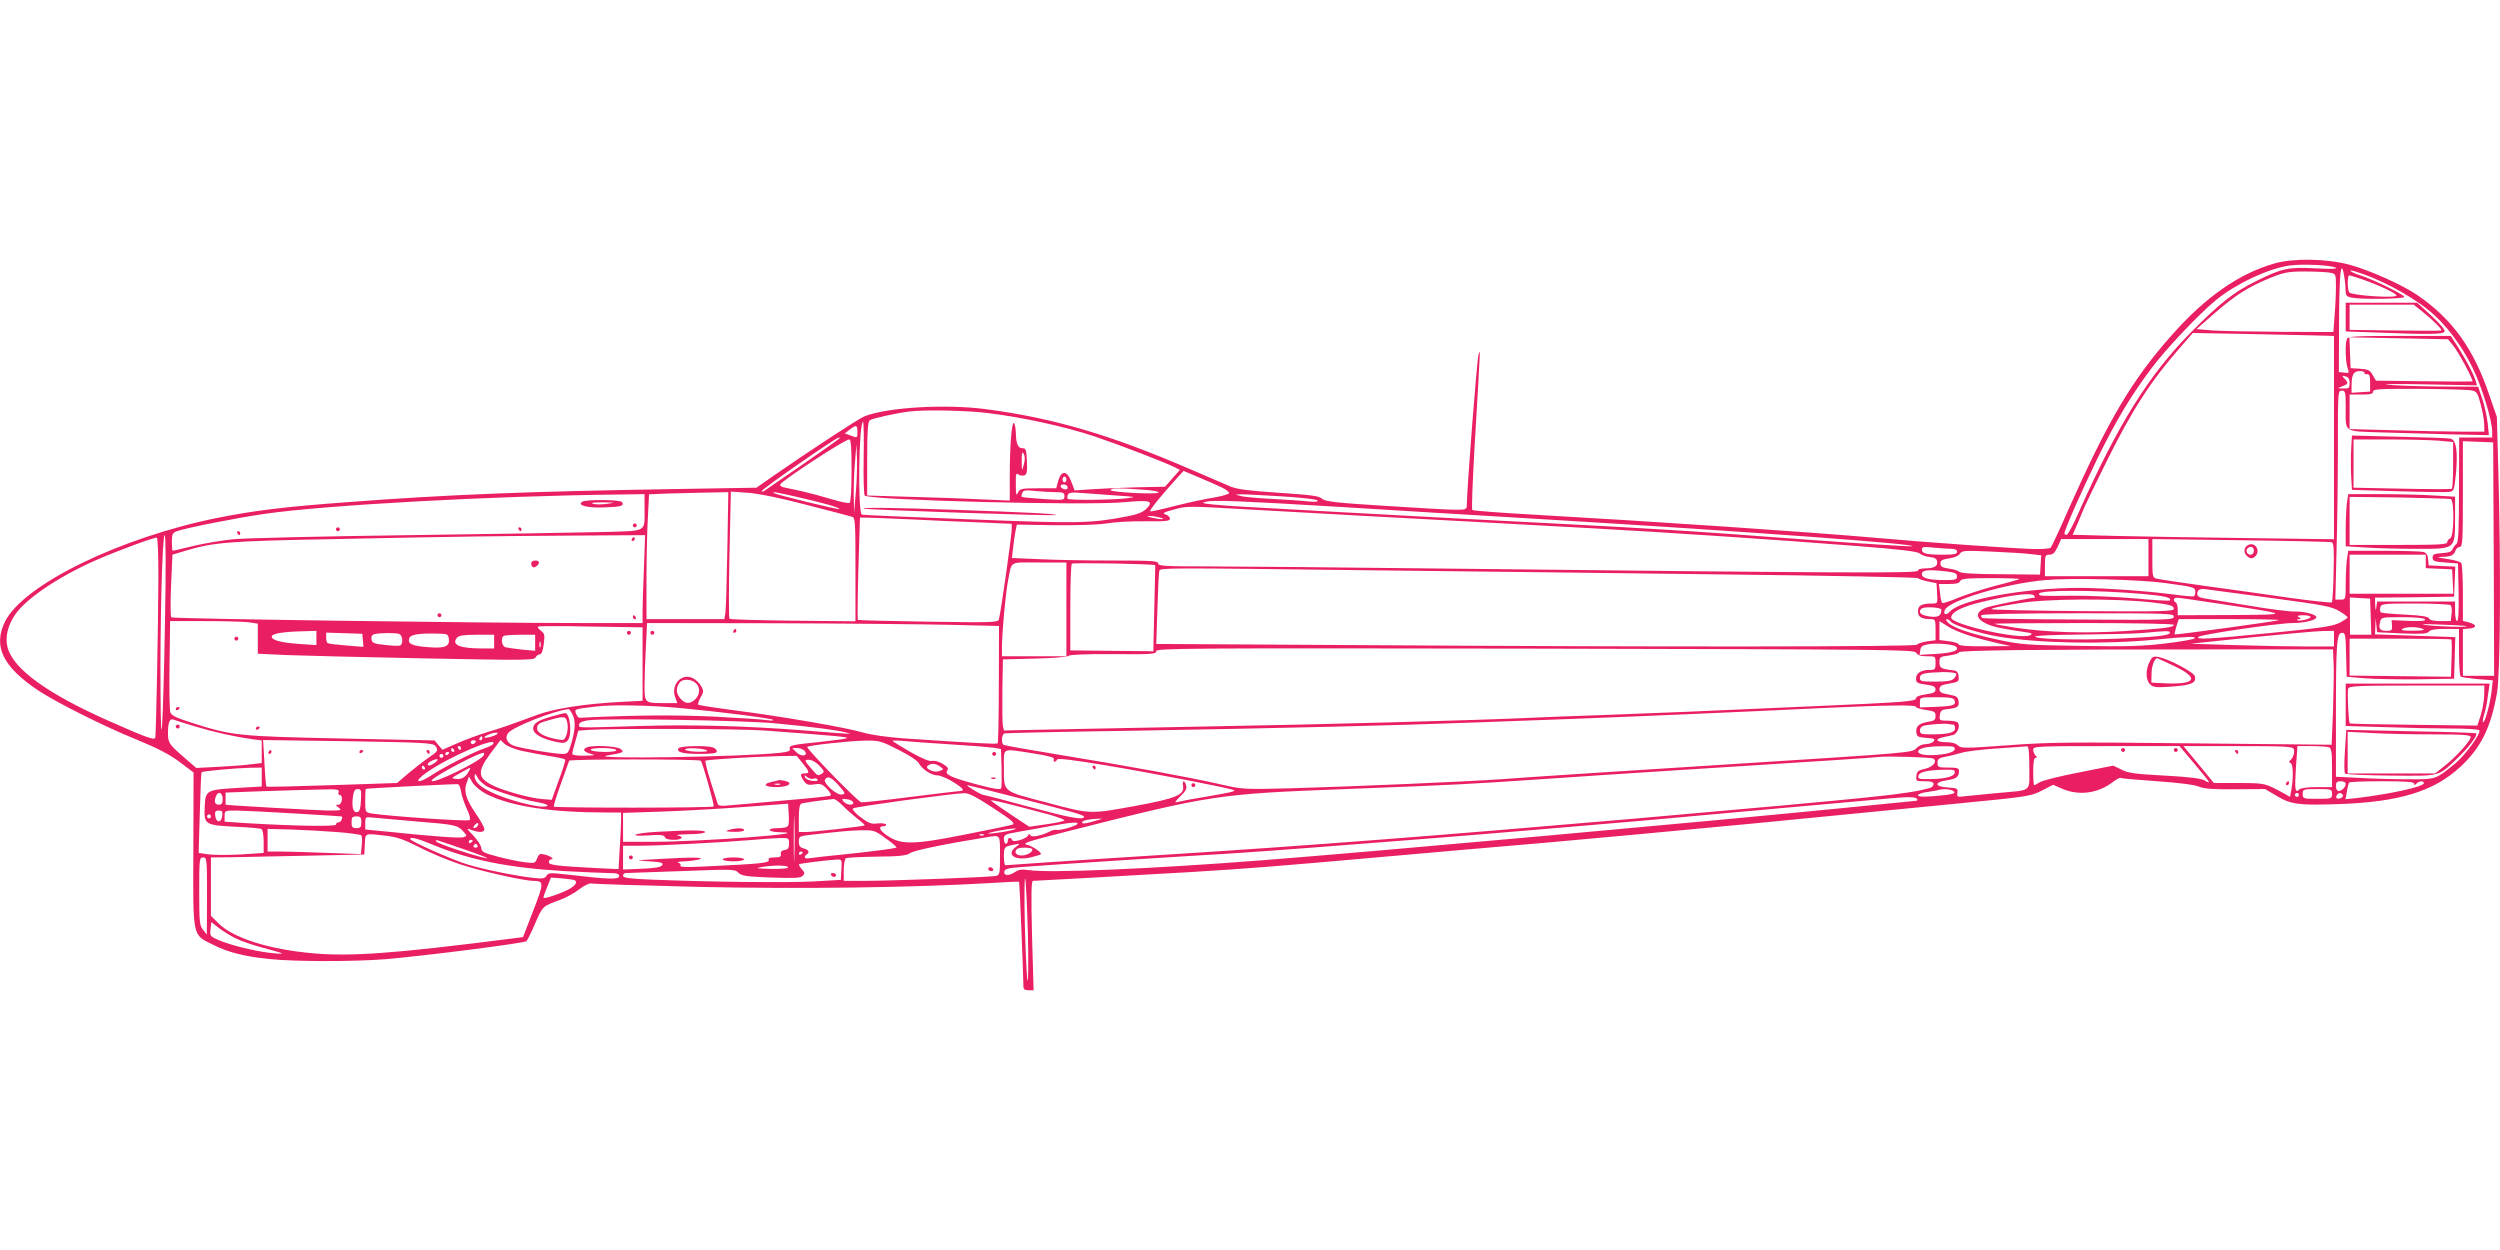 <?xml version="1.0" standalone="no"?>
<!DOCTYPE svg PUBLIC "-//W3C//DTD SVG 20010904//EN"
 "http://www.w3.org/TR/2001/REC-SVG-20010904/DTD/svg10.dtd">
<svg version="1.0" xmlns="http://www.w3.org/2000/svg"
 width="1280pt" height="640pt" viewBox="0 0 1280 640"
 preserveAspectRatio="xMidYMid meet">
<g transform="translate(0,640) scale(0.1,-0.1)"
fill="#e91e63" stroke="none">
<path d="M11645 5051 c-180 -51 -352 -171 -523 -364 -207 -232 -330 -442 -533
-899 -44 -101 -85 -187 -89 -192 -5 -5 -44 -8 -87 -7 -93 2 -562 35 -793 56
-353 31 -1148 85 -1785 121 -159 9 -293 19 -297 23 -4 3 2 150 12 326 31 524
30 503 20 470 -8 -25 -60 -697 -60 -772 0 -21 -5 -23 -57 -23 -32 0 -195 9
-362 20 -256 16 -307 22 -323 37 -15 14 -56 19 -221 30 -152 10 -213 18 -247
32 -25 11 -115 49 -200 86 -414 179 -709 266 -1060 311 -208 26 -500 8 -615
-38 -30 -12 -298 -188 -466 -305 l-86 -60 -419 -7 c-745 -12 -1162 -28 -1674
-67 -325 -24 -471 -42 -664 -80 -499 -100 -996 -342 -1090 -531 -63 -127 -12
-232 171 -354 92 -61 346 -188 503 -251 105 -43 165 -74 218 -113 l73 -55 -1
-393 c-2 -458 -6 -436 99 -488 78 -40 162 -61 288 -74 129 -14 436 -14 598 -1
200 17 709 82 720 92 6 6 26 46 45 91 38 88 38 88 123 119 32 11 78 36 103 56
31 23 53 33 68 29 11 -2 258 -10 547 -17 517 -11 1085 -4 1494 20 77 5 141 8
143 6 2 -2 21 -461 22 -537 0 -13 8 -18 26 -18 l26 0 -8 280 c-5 210 -4 280 5
280 16 0 495 27 806 45 281 17 414 27 1010 80 215 19 577 51 805 70 228 20
714 65 1080 100 366 36 832 81 1035 101 357 35 372 37 429 66 l58 30 48 -21
c84 -36 181 -23 255 33 19 15 38 25 43 23 4 -3 88 -10 187 -17 113 -8 193 -18
215 -28 27 -11 70 -14 186 -13 l151 1 58 -34 c74 -45 113 -50 320 -43 309 11
484 64 620 189 107 98 159 203 190 383 17 100 20 659 6 1150 l-7 260 -38 110
c-81 241 -191 392 -369 514 -77 53 -248 129 -349 156 -116 31 -287 34 -383 6z
m315 -22 c9 -6 -29 -7 -106 -3 -138 8 -172 0 -308 -68 -109 -54 -180 -110
-326 -257 -217 -219 -376 -473 -575 -920 -27 -63 -56 -116 -63 -119 -6 -2 -12
1 -12 7 0 18 90 222 170 386 97 197 169 317 276 460 73 98 246 280 329 348
103 84 262 159 373 177 65 10 219 3 242 -11z m49 -110 c1 -33 4 -37 32 -43 51
-10 269 -7 269 4 0 11 -163 91 -225 110 -46 14 -73 34 -29 21 117 -34 275
-116 377 -198 82 -64 171 -180 227 -297 48 -98 100 -268 100 -327 l0 -29 -84
0 -85 0 -1 -267 c0 -207 -3 -270 -13 -278 -7 -5 -16 -18 -20 -27 -4 -12 -20
-18 -54 -20 -40 -3 -48 -6 -48 -23 0 -17 8 -21 65 -25 l65 -5 3 -147 c2 -97
-1 -148 -8 -148 -5 0 -10 22 -10 50 l0 50 -199 0 -200 0 -4 -27 c-3 -23 -4
-21 -6 9 l-1 38 203 2 202 3 3 77 3 77 -68 3 -68 3 -3 31 c-2 23 -9 34 -25 38
-12 3 -104 6 -203 6 l-181 0 -7 -46 c-3 -26 -6 -82 -6 -125 0 -79 0 -79 -27
-79 l-26 0 6 248 c4 136 7 376 7 535 0 280 0 287 20 287 18 0 20 -7 20 -82 0
-136 -16 -125 183 -132 95 -3 257 -7 361 -10 l189 -4 -6 61 c-4 34 -16 90 -28
125 l-21 62 -196 1 c-109 1 -228 5 -267 9 -38 4 49 5 194 2 l263 -5 -7 24
c-11 35 -43 96 -87 167 l-40 62 -263 0 c-230 0 -264 -2 -269 -16 -10 -25 -7
-120 4 -149 9 -25 8 -26 -17 -23 l-28 3 1 252 c1 252 9 329 25 248 4 -22 8
-56 8 -76z m-80 85 c31 -6 31 -7 31 -73 0 -36 -3 -103 -7 -148 l-6 -83 -266 1
c-146 1 -304 4 -351 7 l-84 7 91 80 c108 94 174 136 286 182 73 29 93 33 178
33 53 0 111 -3 128 -6z m165 -34 c87 -30 176 -72 176 -83 0 -15 -232 0 -242
16 -10 16 -10 87 0 87 5 0 34 -9 66 -20z m-176 -289 l32 -1 0 -520 0 -521
-447 6 c-247 3 -548 8 -669 11 l-222 6 25 57 c13 31 29 70 36 86 7 17 58 122
114 235 132 266 225 409 379 585 l61 70 329 -6 c181 -4 344 -7 362 -8z m642
-50 c26 -30 106 -180 99 -184 -2 -1 -114 -1 -249 1 l-245 3 -17 29 c-14 25
-23 29 -65 32 l-48 3 -3 79 -3 79 253 -5 252 -5 26 -32z m-454 -140 c-3 -5 2
-8 12 -7 14 1 17 -7 17 -44 l0 -45 -47 -3 -48 -3 0 33 c0 61 10 78 42 78 16 0
27 -4 24 -9z m-76 -52 c0 -26 -3 -29 -32 -28 -32 0 -32 1 -8 10 34 14 35 16
16 38 -17 19 -17 19 3 14 15 -4 21 -13 21 -34z m625 -38 c26 -5 31 -13 46 -71
10 -36 18 -82 18 -102 l1 -38 -112 0 c-62 0 -218 3 -345 7 l-233 6 0 89 0 88
60 0 c47 0 60 3 60 15 0 13 33 15 238 14 130 -1 250 -4 267 -8z m-7595 -116
c177 -22 393 -69 546 -120 127 -43 364 -134 412 -159 l23 -12 -38 -43 -38 -43
-145 -3 c-80 -2 -184 -7 -231 -10 l-87 -6 -17 45 c-24 62 -54 59 -70 -7 l-7
-27 -93 0 c-85 0 -93 -2 -103 -22 -9 -19 -11 -13 -11 41 -1 53 1 62 13 52 7
-6 21 -8 30 -5 14 5 16 18 14 73 -3 58 -5 66 -23 66 -23 0 -33 23 -34 82 -1
23 -5 44 -10 47 -11 7 -21 -119 -21 -272 l0 -125 -137 6 c-76 4 -240 10 -365
13 l-228 7 0 187 c0 138 3 190 13 198 11 9 130 36 202 45 76 10 292 6 405 -8z
m-638 -227 c-2 -101 1 -188 5 -195 17 -24 1141 -53 1333 -34 129 12 150 6 109
-34 -18 -18 -45 -29 -99 -39 -188 -36 -243 -37 -805 -15 -297 11 -546 22 -552
24 -22 7 -16 475 6 475 3 0 5 -82 3 -182z m-32 132 c0 -34 1 -34 -37 -19 l-28
10 25 19 c34 26 40 25 40 -10z m-90 -33 c0 -2 -81 -59 -180 -128 -100 -68
-190 -131 -202 -139 -13 -9 -20 -10 -17 -3 4 12 377 271 392 272 4 1 7 0 7 -2z
m60 -166 c0 -93 -4 -162 -10 -166 -5 -3 -47 5 -92 19 -46 14 -114 32 -153 41
-38 8 -80 17 -93 20 -13 3 -20 10 -17 15 15 24 330 230 353 230 9 0 12 -39 12
-159z m8408 -453 l2 -598 -80 0 -80 0 0 119 0 120 33 3 c40 4 39 20 -2 31
l-31 8 0 142 c0 78 -4 147 -8 154 -4 7 -37 16 -72 21 -53 8 -58 10 -25 11 45
1 59 8 68 34 3 9 13 17 22 17 13 0 15 34 15 270 l0 271 78 -3 77 -3 3 -597z
m-8387 332 l-8 -95 -2 90 c0 50 2 128 7 175 l7 85 3 -80 c1 -44 -2 -123 -7
-175z m861 152 c-10 -37 -10 -37 -11 18 0 43 2 51 10 37 7 -12 8 -30 1 -55z
m1014 -118 c21 -10 38 -23 37 -29 -1 -5 -35 -15 -75 -22 -40 -6 -129 -25 -197
-42 -68 -18 -127 -31 -132 -29 -7 3 56 81 137 170 l34 37 78 -33 c43 -18 96
-41 118 -52z m-796 41 c0 -8 -4 -15 -10 -15 -5 0 -10 7 -10 15 0 8 5 15 10 15
6 0 10 -7 10 -15z m4 -34 c3 -4 3 -11 0 -14 -8 -8 -34 3 -34 14 0 11 27 12 34
0z m385 -18 c53 -3 88 -10 83 -15 -11 -11 -253 2 -246 13 6 11 41 11 163 2z
m-443 -13 c38 0 44 -3 44 -21 0 -20 -3 -21 -107 -14 -60 4 -110 9 -112 11 -2
2 -1 11 3 20 5 14 16 16 68 10 33 -3 81 -6 104 -6z m-1682 -292 c-3 -161 -7
-308 -10 -325 l-5 -33 -199 0 -200 0 0 198 c0 110 3 253 7 320 l6 121 91 4
c50 1 141 4 203 5 l112 2 -5 -292z m406 227 c118 -30 223 -58 233 -61 16 -5
17 -27 17 -270 l0 -265 -319 3 c-176 2 -323 6 -326 10 -4 4 -4 152 0 329 l7
322 87 -6 c55 -4 164 -26 301 -62z m-50 41 c129 -29 223 -56 217 -62 -5 -5
-328 74 -336 82 -8 8 13 4 119 -20z m1635 7 c103 -7 107 -7 55 -14 -69 -9
-295 -11 -303 -3 -3 3 -3 12 0 20 4 12 20 14 72 10 36 -3 116 -9 176 -13z
m-2415 -65 c0 -126 19 -115 -213 -122 -111 -3 -560 -10 -997 -16 -437 -6 -840
-15 -896 -21 -55 -5 -147 -21 -203 -34 -56 -14 -104 -25 -107 -25 -2 0 -4 20
-4 45 0 39 3 47 25 55 42 16 303 68 450 89 308 45 1165 92 1808 99 l137 2 0
-72z m3257 61 c98 -6 183 -15 188 -21 7 -7 -9 -9 -50 -5 -33 4 -118 9 -190 13
-71 4 -141 10 -155 15 l-25 7 27 1 c15 1 107 -4 205 -10z m298 -54 c220 -14
702 -43 1070 -65 1050 -63 1914 -127 1864 -137 -9 -2 -232 12 -495 31 -767 57
-778 57 -1919 116 -110 6 -357 19 -550 30 -192 11 -395 22 -450 25 -55 3 -129
8 -165 12 -56 6 -61 8 -35 14 38 10 175 4 680 -26z m-435 -15 c91 -5 334 -19
540 -30 378 -20 682 -37 1195 -65 367 -20 952 -59 1344 -90 233 -18 318 -28
330 -39 9 -8 32 -16 51 -18 25 -2 36 -9 38 -22 5 -24 -14 -36 -60 -36 -24 0
-38 -5 -38 -12 0 -14 -370 -12 -2435 11 -522 6 -1064 11 -1202 11 -218 0 -253
2 -253 15 0 13 -33 15 -232 15 -128 0 -297 3 -375 7 l-142 6 6 51 c3 28 8 66
12 85 l7 35 194 -3 c116 -1 223 2 265 9 39 7 127 12 198 11 105 -1 127 1 127
13 0 8 -10 18 -22 22 -19 6 -11 11 42 25 69 19 62 19 410 -1z m-480 -40 c20
-6 21 -8 5 -8 -11 0 -33 4 -50 8 -27 7 -27 8 -5 8 14 0 36 -4 50 -8z m-1280
-9 c113 -6 276 -13 363 -16 l157 -7 0 -28 c0 -31 -57 -436 -66 -462 -4 -15
-34 -16 -362 -11 -196 3 -359 7 -360 9 -2 1 -1 120 3 263 l8 261 26 0 c14 0
118 -4 231 -9z m-3815 -511 c-10 -551 -21 -743 -23 -380 -3 361 9 810 21 810
6 0 7 -159 2 -430z m2452 263 c-4 -91 -7 -192 -7 -225 l0 -58 -312 0 c-536 0
-2093 22 -2101 29 -4 5 -5 78 -1 165 l7 156 66 20 c146 44 225 50 770 60 632
13 781 15 1235 18 l349 2 -6 -167z m-2486 -43 c-1 -267 -12 -812 -16 -827 -5
-14 -44 0 -236 85 -316 140 -490 266 -520 376 -14 51 0 114 39 170 55 80 217
190 402 273 112 50 310 123 323 120 5 -2 8 -90 8 -197z m10189 95 l0 -95 -265
0 -265 0 0 55 c0 51 2 55 23 55 18 0 28 10 42 40 l18 40 224 0 223 0 0 -95z
m938 79 c11 -3 13 -35 10 -153 -1 -82 -6 -152 -9 -155 -3 -3 -100 7 -215 23
-115 17 -310 44 -434 61 -124 17 -235 34 -247 37 -22 5 -23 10 -23 104 l0 99
453 -6 c248 -3 458 -8 465 -10z m-1947 -34 c19 0 29 -5 29 -15 0 -12 -15 -15
-74 -15 -84 0 -106 6 -106 27 0 13 10 15 61 9 34 -3 75 -6 90 -6z m407 -27
l53 -6 -3 -49 -3 -50 -199 2 c-135 0 -204 5 -214 12 -7 7 -32 14 -55 17 -33 5
-42 10 -42 26 0 16 9 21 45 26 27 4 48 13 55 24 9 16 23 17 160 11 83 -4 174
-9 203 -13z m2022 -38 l0 -34 68 -3 67 -3 3 -62 3 -63 -266 0 -265 0 0 100 0
100 195 0 195 0 0 -35z m-6960 -245 l0 -240 -165 0 -165 0 0 48 c0 69 18 268
30 332 22 113 2 100 160 100 l140 0 0 -240z m455 226 c0 0 -2 -100 -5 -221
l-5 -220 -27 1 c-16 0 -111 1 -213 2 l-185 2 0 218 c0 120 3 222 8 226 5 6
427 -1 427 -8z m1110 -26 c440 -5 1248 -14 1795 -21 547 -6 997 -15 1000 -19
3 -4 25 -12 50 -17 l45 -9 3 -52 c3 -51 3 -52 -25 -52 -55 0 -73 -10 -73 -40
0 -29 18 -40 68 -40 20 0 22 -5 22 -54 l0 -54 -45 -6 c-24 -4 -47 -11 -50 -17
-7 -11 -1335 -12 -2852 -2 l-1043 6 6 181 c3 100 7 187 10 194 4 15 36 15
1089 2z m2943 -6 c42 -6 52 -10 52 -25 0 -16 -8 -19 -59 -19 -86 0 -121 9
-121 31 0 21 31 24 128 13z m371 -39 c-3 -2 -57 -18 -122 -34 -64 -17 -150
-45 -192 -62 -41 -18 -78 -29 -81 -26 -4 3 -9 26 -11 52 l-6 45 52 0 c37 0 53
4 57 15 5 12 32 15 157 15 83 0 148 -2 146 -5z m746 -20 c148 -20 155 -22 155
-45 0 -10 -3 -21 -7 -23 -5 -2 -51 2 -103 9 -145 19 -364 34 -486 34 -277 0
-604 -60 -659 -120 -20 -22 -37 -18 -28 6 19 49 308 136 515 154 129 12 481 3
613 -15z m539 -76 c275 -37 314 -44 353 -68 24 -14 43 -29 43 -32 0 -3 -19
-16 -42 -28 -36 -18 -94 -26 -344 -51 -321 -32 -394 -36 -378 -21 12 13 410
71 483 71 59 0 121 15 121 30 0 14 -62 30 -110 29 -25 -1 -130 12 -235 30
-104 17 -207 34 -227 37 -28 4 -38 11 -38 24 0 20 14 28 45 23 11 -1 159 -21
329 -44z m-654 20 c113 -10 153 -19 139 -34 -3 -2 -81 2 -175 11 -93 8 -234
14 -314 14 -179 -2 -180 -2 -180 10 0 20 286 20 530 -1z m-555 -9 c3 -5 5 -10
3 -10 -19 0 -220 -41 -246 -50 -81 -29 -49 -80 63 -104 39 -8 94 -17 124 -21
44 -6 51 -9 36 -17 -46 -26 -406 54 -405 90 1 29 55 56 165 82 146 35 250 47
260 30z m600 -34 c97 -11 115 -17 115 -33 0 -13 -54 -15 -469 -12 -258 2 -467
7 -465 10 2 4 20 9 41 13 21 4 65 12 98 17 135 24 489 26 680 5z m348 -7 c371
-56 371 -56 60 -58 l-273 -1 0 29 c0 17 -4 33 -10 36 -15 9 -12 25 5 25 9 0
107 -14 218 -31z m775 -66 l3 -93 -54 0 -55 0 0 96 -1 95 52 -3 52 -3 3 -92z
m408 59 c6 -4 9 -23 6 -44 l-4 -38 -53 0 c-35 0 -55 5 -58 13 -4 10 -37 16
-121 20 -63 3 -119 8 -125 11 -5 3 -7 15 -4 26 5 19 14 20 177 20 94 0 176 -4
182 -8z m-2606 -24 c-1 -32 -17 -41 -64 -34 -42 7 -57 21 -39 39 12 13 103 8
103 -5z m1190 -35 c0 -17 -29 -18 -482 -15 -266 1 -489 5 -496 7 -7 3 -10 9
-7 15 4 6 178 10 496 10 459 0 489 -1 489 -17z m700 -2 c0 -10 -60 -24 -68
-16 -3 3 1 5 9 5 11 0 11 2 -1 10 -11 7 -5 10 23 10 20 0 37 -4 37 -9z m586
-12 c5 -8 -19 -10 -82 -8 l-89 4 2 -27 c2 -25 -2 -28 -27 -28 -35 0 -43 11
-34 45 6 25 7 25 114 25 69 0 111 -4 116 -11z m-2427 -13 c15 -18 151 -60 241
-75 202 -35 546 -41 805 -16 177 17 213 18 200 6 -6 -5 -74 -17 -153 -26 -115
-14 -200 -16 -435 -12 -266 4 -303 7 -414 31 -140 30 -229 60 -258 87 -11 11
-14 19 -8 19 6 0 16 -6 22 -14z m1680 9 c-6 -5 -531 -77 -535 -73 -1 2 3 20 9
41 l12 37 259 0 c143 0 257 -2 255 -5z m629 -68 c102 -4 129 -2 138 9 8 10 33
14 83 14 l71 0 0 -119 c0 -66 4 -122 9 -125 5 -4 44 -9 86 -13 l78 -6 -6 -56
c-7 -62 -35 -166 -44 -158 -3 3 0 21 6 39 6 18 15 61 19 96 l9 62 -369 0 -368
0 0 -108 0 -109 203 -6 c111 -4 264 -7 339 -7 75 0 139 -4 142 -9 10 -15 -72
-128 -122 -169 -103 -84 -97 -82 -239 -82 -72 0 -185 3 -251 7 l-122 6 0 316
c0 365 4 421 31 421 17 0 19 -11 21 -112 l3 -113 95 -8 c52 -4 176 -6 275 -5
l180 3 3 106 3 107 -206 7 -205 7 2 42 1 41 4 -36 4 -36 127 -6z m-11024 57
l46 -7 0 -77 0 -77 148 -7 c81 -3 399 -11 706 -17 510 -10 560 -10 568 5 5 9
15 16 22 16 9 0 16 19 20 52 6 46 5 54 -15 69 -12 9 -18 18 -13 21 5 3 127 3
272 0 l262 -4 0 -188 0 -188 -117 -6 c-181 -10 -337 -34 -422 -66 -144 -53
-186 -68 -261 -90 -41 -13 -109 -38 -150 -56 l-75 -33 -20 24 -20 24 -480 10
c-526 11 -557 14 -768 82 -76 24 -100 36 -105 53 -4 11 -6 121 -4 244 l3 222
178 0 c98 0 199 -3 225 -6z m8796 -64 c36 -12 101 -30 145 -40 l80 -18 -132
-1 c-87 -1 -133 3 -135 10 -2 6 -25 13 -51 16 l-47 6 0 48 0 49 38 -24 c20
-14 66 -34 102 -46z m-5210 51 l255 -6 -1 -297 c0 -164 -3 -300 -6 -304 -6 -5
-116 1 -488 26 -79 6 -162 18 -200 29 -82 25 -418 83 -658 114 -100 13 -184
26 -187 29 -3 3 2 19 12 37 16 28 17 33 3 58 -9 16 -28 34 -43 41 -57 28 -114
-34 -90 -98 l11 -30 -61 0 c-107 0 -107 0 -107 90 0 42 3 132 7 198 l6 122
646 -1 c355 -1 761 -5 901 -8z m6270 0 c0 -13 -46 -19 -250 -32 -204 -13 -398
-7 -560 17 -58 9 -107 18 -109 20 -2 2 203 4 457 4 263 0 462 -4 462 -9z
m1499 -7 c8 -7 -153 -2 -209 6 -34 5 -6 6 75 2 72 -2 132 -6 134 -8z m-224
-14 c14 -6 -2 -9 -50 -9 -49 -1 -65 2 -55 9 18 12 78 12 105 0z m-10785 -46
l0 -37 -89 6 c-98 7 -145 21 -139 40 5 14 64 23 161 25 l67 2 0 -36z m9490 27
c0 -15 -66 -22 -270 -31 -209 -8 -420 -3 -420 11 0 5 105 9 233 10 127 1 270
4 317 8 127 12 140 12 140 2z m840 -31 l0 -40 -138 0 c-76 0 -242 3 -368 7
l-229 7 305 32 c168 17 333 32 368 33 l62 1 0 -40z m-10092 -9 l3 -33 -88 7
c-48 4 -91 9 -95 12 -5 2 -8 15 -8 29 l0 25 93 -3 92 -3 3 -34z m186 33 c19
-7 21 -53 4 -59 -7 -3 -42 -1 -78 3 -56 6 -65 10 -68 29 -2 14 3 23 15 26 28
7 109 8 127 1z m254 -26 c5 -39 -22 -49 -112 -41 -78 6 -101 18 -90 46 6 18
48 25 139 23 57 -1 60 -2 63 -28z m232 -13 l0 -35 -64 0 c-114 0 -156 19 -126
55 9 11 35 15 101 15 l89 0 0 -35z m210 -6 l0 -41 -67 6 c-38 4 -76 10 -85 12
-18 5 -25 44 -11 57 3 4 42 7 85 7 l78 0 0 -41z m9811 17 c2 -2 3 -46 1 -98
l-3 -93 -260 3 -259 3 0 94 0 95 258 0 c142 0 261 -2 263 -4z m-9784 -38 c-3
-7 -5 -2 -5 12 0 14 2 19 5 13 2 -7 2 -19 0 -25z m7248 1 c19 -19 -15 -31
-100 -37 l-87 -5 4 24 c2 19 11 25 38 30 42 8 131 1 145 -12z m-204 -31 c7
-13 23 -18 54 -18 45 0 45 0 45 -35 0 -32 -2 -35 -31 -35 -43 0 -69 -17 -69
-44 0 -21 6 -25 50 -31 39 -5 50 -11 50 -25 0 -14 -11 -20 -50 -25 -31 -4 -50
-12 -50 -20 0 -16 -49 -20 -505 -40 -654 -29 -792 -35 -1070 -45 -154 -5 -332
-12 -395 -15 -274 -13 -1100 -35 -1635 -44 -319 -6 -689 -13 -822 -16 l-243
-5 -5 22 c-3 13 -4 95 -3 182 l3 160 165 4 c94 2 168 9 171 14 4 6 90 10 228
9 200 -2 221 0 221 15 0 15 138 16 1941 13 1835 -4 1941 -5 1950 -21z m2137
-53 c2 -38 0 -148 -3 -244 l-7 -174 -711 7 c-630 7 -738 6 -948 -10 -222 -16
-238 -16 -254 -1 -10 11 -33 17 -61 17 -24 0 -44 4 -44 10 0 9 10 12 77 26 23
4 41 44 28 63 -3 6 -26 11 -51 11 -44 0 -45 1 -42 28 2 20 9 28 28 30 63 7 71
12 68 40 -3 24 -9 28 -50 36 -37 6 -48 12 -48 27 0 12 9 21 25 24 14 3 37 7
51 10 21 5 25 11 22 33 -2 20 -9 28 -28 30 -62 7 -70 12 -70 41 0 27 3 29 50
35 28 4 50 11 50 16 0 11 394 15 1315 15 l600 0 3 -70z m-1933 -54 c3 -5 -2
-17 -11 -25 -11 -12 -36 -16 -95 -16 -71 0 -79 2 -79 19 0 22 20 27 117 30 34
0 64 -3 68 -8z m-6453 -48 c24 -21 23 -58 -2 -83 -27 -27 -55 -25 -79 7 -21
26 -21 53 1 81 15 17 58 15 80 -5z m9157 -60 c0 -27 -8 -73 -17 -103 l-18 -55
-324 4 c-179 2 -327 5 -329 7 -7 7 -14 162 -8 179 6 13 49 15 352 15 l345 0
-1 -47z m-2712 -28 c9 -25 -4 -30 -93 -34 l-84 -3 0 26 c0 26 0 26 85 26 68 0
87 -3 92 -15z m-6526 -40 c214 -20 470 -53 478 -61 3 -4 -12 -4 -34 -1 -22 4
-143 11 -270 18 -193 9 -400 8 -689 -6 -5 0 -12 10 -17 22 -8 23 -11 22 106
36 77 10 277 6 426 -8z m6329 6 c0 -5 23 -12 50 -16 44 -6 50 -10 50 -31 0
-20 -6 -25 -40 -30 -46 -8 -63 -24 -58 -56 3 -20 10 -23 51 -26 41 -3 47 -5
37 -18 -7 -8 -25 -14 -41 -14 -16 0 -37 -9 -47 -21 -22 -23 -28 -23 -907 -79
-665 -42 -1066 -68 -1225 -80 -172 -12 -752 -37 -1070 -46 -240 -6 -247 -6
-360 20 -147 34 -468 93 -823 151 -154 25 -283 48 -288 51 -14 8 -11 54 4 59
6 2 311 9 677 14 751 13 1337 27 1705 41 138 5 383 14 545 20 321 12 855 35
1265 55 329 15 475 17 475 6z m-6880 -37 c18 -32 16 -77 -4 -148 -16 -53 -18
-56 -49 -56 -39 0 -200 27 -244 41 -36 12 -51 42 -31 66 25 32 238 116 309
122 3 1 12 -10 19 -25z m-1932 -63 c95 -29 198 -52 295 -66 l47 -6 0 -58 0
-58 -53 -6 c-29 -4 -104 -10 -167 -13 l-115 -6 -60 52 c-80 69 -85 77 -85 126
0 54 9 77 27 70 7 -3 57 -19 111 -35z m2977 15 c195 -19 311 -34 355 -46 38
-10 51 -11 -210 10 -291 23 -582 31 -840 23 -338 -10 -315 -11 -315 7 0 10 15
17 45 22 83 12 806 0 965 -16z m6026 -6 c5 0 9 -8 9 -19 0 -22 -35 -31 -121
-31 -52 0 -59 2 -59 20 0 12 8 22 23 25 31 7 109 12 125 8 8 -2 18 -3 23 -3z
m-6090 -30 c390 -29 441 -34 423 -40 -10 -4 -73 -12 -139 -19 -141 -14 -158
-18 -151 -36 3 -10 -9 -15 -47 -19 -192 -22 -1006 -34 -887 -14 83 14 89 17
66 34 -20 14 -139 20 -170 8 -25 -10 -19 -23 17 -33 29 -8 26 -9 -30 -10 -40
-1 -63 3 -63 10 0 6 7 35 16 64 l15 54 52 4 c120 8 774 6 898 -3z m-1366 -19
c-12 -10 -65 -24 -65 -16 0 7 40 24 60 24 8 1 10 -2 5 -8z m-75 -21 c0 -5 -5
-10 -11 -10 -5 0 -7 5 -4 10 3 6 8 10 11 10 2 0 4 -4 4 -10z m-242 -38 c18
-24 16 -28 -36 -63 -26 -18 -72 -54 -103 -80 l-56 -48 -332 -11 c-183 -6 -335
-10 -337 -7 -2 2 -7 56 -10 121 l-7 117 434 -6 c378 -6 436 -9 447 -23z m207
18 c-3 -5 -10 -10 -16 -10 -5 0 -9 5 -9 10 0 6 7 10 16 10 8 0 12 -4 9 -10z
m235 -44 c36 -8 100 -20 143 -27 43 -6 79 -15 81 -18 2 -3 -12 -51 -33 -106
l-36 -100 -50 4 c-60 4 -201 43 -255 71 -75 38 -77 70 -9 162 l52 69 21 -20
c12 -11 51 -27 86 -35z m1930 5 c56 -28 100 -57 106 -71 16 -29 63 -60 94 -60
13 0 48 -14 77 -32 53 -32 66 -48 39 -48 -8 0 -121 -14 -252 -30 -132 -17
-246 -29 -254 -28 -18 3 -284 277 -277 284 8 8 219 31 297 32 71 1 80 -1 170
-47z m265 28 c99 -6 198 -14 220 -17 l40 -7 3 -94 c1 -52 1 -100 -2 -107 -3
-8 -35 -4 -118 18 -136 36 -174 53 -158 73 8 10 3 18 -23 34 -19 11 -42 18
-54 15 -13 -4 -52 12 -112 46 -50 29 -91 54 -91 57 0 2 26 2 58 -1 31 -3 138
-11 237 -17z m-2340 2 c-3 -5 -22 -15 -43 -22 -53 -17 -207 -95 -269 -136 -77
-51 -101 -39 -27 13 116 81 366 188 339 145z m-165 -21 c0 -5 -2 -10 -4 -10
-3 0 -8 5 -11 10 -3 6 -1 10 4 10 6 0 11 -4 11 -10z m7648 -7 c-5 -29 -177
-42 -186 -14 -6 18 38 30 116 30 65 1 73 -1 70 -16z m382 -93 c0 -128 18 -114
-160 -130 -63 -6 -137 -13 -163 -16 -47 -6 -48 -5 -45 17 3 22 -1 24 -49 27
-69 4 -72 27 -5 37 48 7 62 17 62 48 0 14 -9 17 -55 17 -51 0 -55 2 -55 24 0
20 7 25 38 31 20 3 57 13 82 20 25 8 108 18 185 23 77 5 146 10 153 11 9 1 12
-27 12 -109z m844 21 c42 -49 76 -92 76 -95 0 -4 -10 0 -22 8 -16 10 -77 18
-205 25 -151 8 -189 13 -222 31 l-41 20 -176 -35 c-97 -19 -187 -41 -200 -50
-13 -8 -26 -15 -29 -15 -3 0 -5 32 -5 70 0 48 4 70 12 70 9 0 9 3 0 12 -7 7
-12 20 -12 30 0 17 21 18 374 18 l375 0 75 -89z m510 74 c6 -17 -3 -46 -18
-58 -8 -6 -7 -10 2 -14 13 -5 15 -73 4 -135 l-7 -38 -30 17 c-100 54 -94 53
-230 54 l-130 0 -78 95 -78 94 280 0 c239 0 280 -2 285 -15z m180 9 c13 -5 16
-24 16 -105 l0 -99 -78 0 c-47 0 -83 -5 -90 -12 -21 -21 -24 -1 -17 111 l8
111 72 0 c41 0 80 -3 89 -6z m-9599 -14 c3 -5 1 -10 -4 -10 -6 0 -11 5 -11 10
0 6 2 10 4 10 3 0 8 -4 11 -10z m830 0 c4 -6 -18 -10 -59 -10 -36 0 -68 5 -71
10 -4 6 18 10 59 10 36 0 68 -4 71 -10z m965 -5 c21 -26 -18 -32 -43 -6 l-21
21 26 0 c14 0 31 -7 38 -15z m1168 -12 c82 -13 111 -21 108 -30 -3 -7 -1 -13
3 -13 5 0 11 5 13 11 3 8 79 -1 253 -30 245 -41 646 -119 654 -127 6 -6 -17
-11 -149 -34 -69 -11 -134 -24 -145 -27 -13 -4 -7 5 17 29 28 26 36 40 31 56
-7 29 -21 28 -16 -1 9 -46 -32 -64 -237 -102 -241 -44 -233 -45 -461 16 -232
61 -219 50 -219 185 0 98 -14 92 148 67z m-2988 3 c0 -3 -4 -8 -10 -11 -5 -3
-10 -1 -10 4 0 6 5 11 10 11 6 0 10 -2 10 -4z m176 -14 c-19 -32 -266 -151
-266 -129 0 17 257 153 268 142 2 -2 1 -8 -2 -13z m-206 -2 c0 -5 -4 -10 -10
-10 -5 0 -10 5 -10 10 0 6 5 10 10 10 6 0 10 -4 10 -10z m1839 -37 c36 -44 38
-53 11 -53 -24 0 -25 -8 -4 -39 14 -19 22 -22 54 -17 31 5 40 2 64 -23 15 -16
24 -31 19 -34 -5 -4 -115 -15 -244 -26 -129 -12 -256 -23 -282 -25 -32 -4 -49
-1 -52 7 -2 7 -18 58 -36 114 -18 57 -30 105 -27 108 6 6 252 21 385 24 l82 1
30 -37z m5790 23 c22 -14 -2 -43 -42 -52 -36 -8 -42 -13 -45 -36 -3 -27 -2
-28 42 -28 33 0 46 -4 46 -14 0 -8 -8 -17 -17 -20 -121 -33 -239 -45 -1498
-156 -1004 -87 -1713 -142 -2400 -185 -225 -14 -504 -32 -620 -40 -115 -8
-213 -15 -217 -15 -5 0 -8 20 -8 44 0 50 1 51 50 61 34 7 35 6 13 -10 -55 -39
-8 -74 74 -55 29 7 53 15 53 17 0 12 -48 43 -75 49 -24 6 19 19 220 70 731
185 760 189 1415 214 591 23 608 24 995 50 154 11 460 31 680 45 784 50 1020
65 1050 69 41 6 273 -1 284 -8z m-7673 -22 c-22 -15 -36 -18 -36 -6 0 9 43 30
50 24 3 -2 -4 -10 -14 -18z m1362 11 c9 -8 71 -229 66 -234 -7 -8 -810 -8
-818 -1 -3 3 13 55 35 115 22 61 41 115 43 120 3 9 665 9 674 0z m607 -25 c25
-26 27 -32 15 -40 -21 -14 -24 -13 -46 13 -47 53 -49 57 -22 57 14 0 37 -13
53 -30z m619 -5 c19 -14 18 -15 -5 -23 -29 -11 -80 15 -57 29 19 13 40 10 62
-6z m-2639 -5 c3 -5 1 -10 -4 -10 -6 0 -11 5 -11 10 0 6 2 10 4 10 3 0 8 -4
11 -10z m-835 -49 l0 -48 -121 -7 c-164 -10 -167 -11 -171 -98 -4 -90 1 -93
159 -101 67 -3 127 -8 132 -12 6 -3 11 -32 11 -64 l0 -58 -119 -8 c-65 -3
-140 -3 -166 1 l-48 7 6 204 c3 112 7 206 9 209 6 6 169 21 246 23 l62 1 0
-49z m1061 31 c-16 -31 -38 -44 -67 -40 -26 3 -25 4 22 30 59 33 57 33 45 10z
m7607 -9 c-4 -20 -52 -32 -136 -32 -46 -1 -53 2 -50 17 4 19 43 29 131 31 51
1 58 -1 55 -16z m-7510 -72 c47 -24 183 -66 242 -76 63 -10 85 -24 39 -25 -46
0 -174 34 -246 66 -69 30 -103 60 -103 88 1 18 3 18 16 -6 8 -16 31 -36 52
-47z m1667 42 c8 4 17 2 21 -4 4 -7 -6 -9 -27 -7 -18 2 -35 10 -37 18 -5 13
-3 13 11 1 9 -7 23 -11 32 -8z m-1676 -78 c126 -63 321 -94 609 -95 l82 0 0
-38 c0 -22 -3 -87 -7 -146 l-6 -106 -106 5 c-214 11 -251 16 -251 31 0 8 5 14
12 14 20 0 -4 18 -34 25 -24 6 -29 3 -38 -20 -10 -26 -12 -26 -68 -19 -31 4
-93 17 -137 29 -69 18 -80 24 -81 44 -1 12 -19 40 -40 62 -37 39 -38 40 -11
30 40 -15 67 -14 67 4 0 9 -20 45 -45 81 -50 73 -62 115 -45 158 l11 30 19
-32 c11 -17 41 -42 69 -57z m1806 43 c35 -41 35 -43 14 -46 -26 -4 -96 59 -85
77 13 21 34 11 71 -31z m7715 9 c0 -17 -20 -37 -37 -37 -7 0 -13 11 -13 25 0
20 5 25 25 25 14 0 25 -6 25 -13z m350 1 c0 -9 3 -9 12 0 14 14 38 16 38 2 0
-18 -169 -55 -343 -76 l-58 -6 7 38 c3 22 9 42 11 47 2 4 78 7 169 7 121 0
164 -3 164 -12z m-9999 -42 c3 -20 16 -59 29 -87 15 -30 20 -53 14 -58 -8 -8
-415 20 -501 34 -33 6 -33 6 -33 65 0 33 1 61 3 61 4 3 461 26 472 24 5 -1 13
-18 16 -39z m2832 -26 c320 -82 357 -93 357 -102 0 -19 -78 -4 -285 52 -121
33 -224 60 -230 60 -12 0 -93 49 -82 50 4 0 112 -27 240 -60z m-3459 25 c-4
-8 -1 -15 5 -15 19 0 13 -50 -6 -50 -16 -1 -16 -2 1 -15 18 -14 13 -15 -55
-15 -55 1 -524 27 -524 30 0 0 0 14 0 30 0 17 0 31 0 32 0 1 319 12 497 16 74
2 86 0 82 -13z m114 -42 c-2 -44 -7 -59 -19 -61 -21 -4 -29 26 -22 78 4 31 10
40 25 40 17 0 19 -6 16 -57z m8151 48 c21 -13 2 -19 -92 -27 -60 -5 -87 -3
-87 4 0 6 21 14 48 17 26 4 52 8 57 10 20 7 60 5 74 -4z m1941 -16 c0 -24 -2
-25 -75 -25 -73 0 -75 1 -75 25 0 24 2 25 75 25 73 0 75 -1 75 -25z m-10800
-25 c0 -23 -4 -30 -20 -30 -20 0 -25 15 -14 44 11 28 34 18 34 -14z m3945 -47
c95 -62 114 -78 99 -85 -11 -4 -120 -27 -244 -51 -266 -53 -327 -53 -398 -5
-41 28 -47 48 -16 48 8 0 13 4 10 9 -3 5 -23 7 -44 5 -31 -4 -45 1 -86 32 -27
20 -44 40 -39 45 8 8 503 76 569 78 24 1 62 -19 149 -76z m6685 67 c0 -5 -4
-10 -10 -10 -5 0 -10 5 -10 10 0 6 5 10 10 10 6 0 10 -4 10 -10z m225 0 c3 -6
-1 -13 -10 -16 -19 -8 -30 0 -20 15 8 14 22 14 30 1z m-2180 -20 c3 -5 2 -10
-4 -10 -5 0 -164 -16 -353 -35 -657 -66 -2453 -228 -2988 -269 -575 -45 -1102
-67 -1202 -51 -36 5 -52 3 -70 -9 -31 -22 -60 -21 -56 2 3 14 19 18 103 24
141 11 858 57 1055 68 91 6 278 19 415 30 138 11 369 29 515 40 300 23 855 70
1190 99 237 22 1196 108 1265 114 83 8 124 7 130 -3z m-5502 -33 c18 -19 51
-48 75 -67 24 -18 41 -34 39 -36 -5 -5 -264 -34 -304 -34 l-33 0 0 70 c0 52 4
72 14 76 12 4 88 15 164 23 7 0 27 -14 45 -32z m55 16 c6 -19 -33 -16 -49 3
-11 14 -9 15 16 12 16 -1 30 -9 33 -15z m1005 -64 c42 -12 77 -25 77 -29 0 -4
-40 -13 -90 -20 l-90 -13 -95 63 c-53 35 -98 67 -101 71 -4 7 79 -13 299 -72z
m-1337 -55 c-3 -9 -22 -14 -51 -14 -63 0 -57 -20 8 -21 198 -4 -402 -49 -651
-49 l-152 0 0 74 0 74 208 7 c114 4 304 15 422 24 l215 16 3 -49 c2 -27 1 -55
-2 -62z m31 -161 c-1 -54 -3 -12 -3 92 0 105 2 149 3 98 2 -51 2 -136 0 -190z
m-2929 210 c-2 -17 -9 -28 -18 -28 -9 0 -16 11 -18 28 -3 22 1 27 18 27 17 0
21 -5 18 -27z m372 12 c129 -8 236 -14 238 -15 10 -1 -1 -30 -13 -30 -8 0 -15
-5 -15 -12 0 -11 -223 -7 -467 8 l-103 7 0 29 c0 28 0 28 63 28 34 -1 168 -7
297 -15z m-430 -15 c0 -5 -4 -10 -10 -10 -5 0 -10 5 -10 10 0 6 5 10 10 10 6
0 10 -4 10 -10z m770 -30 c0 -25 -4 -30 -25 -30 -21 0 -25 5 -25 30 0 25 4 30
25 30 21 0 25 -5 25 -30z m284 4 c197 -16 209 -18 240 -53 17 -19 18 -21 1
-27 -16 -7 -152 3 -392 28 l-113 11 0 33 c0 31 1 32 38 28 20 -2 122 -11 226
-20z m3486 7 c-58 -18 -80 -21 -80 -12 0 10 33 17 80 19 l25 0 -25 -7z m-3175
-30 c-3 -6 -11 -11 -17 -11 -6 0 -6 6 2 15 14 17 26 13 15 -4z m3071 10 c-7
-11 -88 -34 -107 -30 -8 2 -23 -2 -34 -8 -39 -21 -94 -32 -99 -20 -5 9 -7 9
-12 0 -8 -18 -77 -39 -82 -24 -5 16 -22 14 -22 -4 0 -8 -4 -15 -10 -15 -5 0
-10 11 -10 24 0 22 6 25 68 36 37 6 112 20 167 30 117 21 148 23 141 11z
m-3792 -41 c66 -5 122 -13 126 -17 4 -4 5 -28 2 -52 l-4 -44 -172 6 c-94 4
-201 7 -238 7 l-68 0 0 58 0 58 118 -3 c64 -2 171 -8 236 -13z m3431 4 c-38
-7 -79 -12 -90 -12 -30 1 95 26 130 26 17 0 -1 -6 -40 -14z m-622 -35 c32 -22
57 -44 57 -48 0 -4 -98 -17 -217 -30 -120 -12 -226 -24 -235 -26 -19 -3 -24
10 -8 20 17 11 11 24 -15 31 -19 5 -25 13 -25 34 0 27 3 29 53 35 150 17 208
23 268 24 62 1 69 -1 122 -40z m-2556 12 c57 -7 92 -19 172 -60 54 -28 146
-66 203 -85 99 -34 330 -86 379 -86 55 -1 55 -9 -1 -153 l-52 -135 -86 -11
c-575 -73 -795 -89 -988 -72 -227 20 -411 78 -487 155 l-37 37 0 149 0 150
108 1 c59 1 235 5 392 8 l285 6 3 53 c3 59 -4 56 109 43z m3060 3 c-3 -3 -12
-4 -19 -1 -8 3 -5 6 6 6 11 1 17 -2 13 -5z m83 -104 c0 -95 -1 -100 -22 -105
-29 -6 -533 -25 -672 -25 l-106 0 0 54 c0 30 5 58 11 62 6 3 77 7 158 8 118 1
151 5 171 18 20 14 178 47 390 81 74 12 70 17 70 -93z m-2904 55 c191 -79 387
-118 674 -135 96 -5 199 -10 228 -10 41 0 52 -3 52 -16 0 -18 -51 -17 -264 8
-90 10 -99 10 -108 -6 -8 -14 -19 -16 -66 -11 -96 11 -259 44 -345 71 -82 26
-287 118 -287 128 0 13 36 4 116 -29z m1824 6 c0 -23 -5 -30 -22 -33 -16 -2
-22 -9 -20 -20 2 -14 -4 -18 -32 -18 -26 0 -34 -4 -30 -13 5 -15 -42 -20 -320
-33 -99 -5 -137 -4 -132 4 3 6 -2 13 -11 15 -10 3 5 6 32 7 28 1 61 6 75 10
35 11 -39 12 -205 2 -127 -7 -128 -7 -53 -12 64 -4 76 -7 68 -20 -6 -10 -35
-15 -104 -18 l-96 -4 0 61 0 61 92 0 c99 0 414 17 563 29 50 5 114 9 143 10
51 1 52 1 52 -28z m-1645 -36 c72 -25 114 -42 95 -39 -57 10 -249 74 -256 85
-8 13 -13 14 161 -46z m25 51 c0 -3 -4 -8 -10 -11 -5 -3 -10 -1 -10 4 0 6 5
11 10 11 6 0 10 -2 10 -4z m25 -26 c3 -5 -1 -10 -10 -10 -9 0 -13 5 -10 10 3
6 8 10 10 10 2 0 7 -4 10 -10z m2838 -16 c12 -12 -22 -34 -52 -34 -29 0 -41
17 -24 33 8 9 68 9 76 1z m-1173 -18 c0 -3 -4 -8 -10 -11 -5 -3 -10 -1 -10 4
0 6 5 11 10 11 6 0 10 -2 10 -4z m-3050 -223 l-1 -198 -19 24 c-18 21 -20 39
-20 197 0 167 1 174 20 174 19 0 20 -7 20 -197z m3248 135 l-3 -53 -140 -8
c-137 -7 -517 -3 -822 9 -120 5 -153 9 -153 20 0 8 6 14 13 14 6 0 135 5 286
10 262 10 275 10 291 -8 16 -16 39 -20 166 -25 120 -4 152 -3 163 8 13 13 12
17 -4 35 -10 11 -16 22 -14 25 5 4 141 21 192 24 28 1 28 0 25 -51z m-273 12
c4 -6 -27 -9 -87 -9 -71 2 -84 4 -53 9 62 11 133 11 140 0z m1228 -345 c3
-143 2 -249 -2 -235 -4 14 -10 142 -14 285 -3 143 -2 249 2 235 4 -14 10 -142
14 -285z m-2325 280 c21 -7 13 -25 -20 -45 -33 -20 -128 -53 -135 -47 -2 2 6
26 18 54 l20 50 52 -4 c29 -3 58 -6 65 -8z m-1732 -299 c27 -14 92 -36 142
-49 51 -13 94 -26 97 -29 3 -2 -28 -1 -68 4 -81 10 -202 40 -263 67 -38 17
-40 20 -36 54 l4 36 37 -29 c20 -16 59 -40 87 -54z"/>
<path d="M12010 4777 l0 -74 173 -6 c253 -10 325 -9 333 5 5 8 -20 37 -66 80
l-74 68 -183 0 -183 0 0 -73z m397 24 c51 -41 99 -89 92 -93 -2 -2 -109 -2
-236 0 l-233 3 0 65 0 64 164 0 164 0 49 -39z"/>
<path d="M12038 4100 c-2 -39 -2 -101 0 -139 l4 -69 231 -7 c128 -4 246 -5
262 -4 30 4 30 4 39 91 11 116 2 176 -27 182 -12 3 -131 7 -264 10 l-241 6 -4
-70z m445 44 l77 -7 0 -118 c0 -65 -3 -120 -7 -122 -5 -2 -119 -2 -255 1
l-248 5 0 123 0 124 178 0 c99 0 213 -3 255 -6z"/>
<path d="M12016 3824 c-3 -26 -6 -86 -6 -134 l0 -87 98 -6 c53 -4 171 -7 260
-7 207 0 201 -5 202 156 l0 111 -107 6 c-58 4 -181 7 -273 7 l-167 0 -7 -46z
m532 21 c19 -7 17 -194 -3 -201 -8 -4 -15 -12 -15 -20 0 -12 -43 -14 -250 -14
l-250 0 0 123 0 123 253 -3 c138 -3 258 -6 265 -8z"/>
<path d="M4421 3796 c6 -6 979 -39 985 -33 6 6 -149 14 -526 27 -277 10 -466
13 -459 6z"/>
<path d="M2981 3831 c-29 -18 28 -33 114 -29 85 3 102 8 90 27 -8 13 -184 15
-204 2z m124 -11 c-27 -4 -59 -3 -70 1 -12 5 6 7 50 7 69 -1 69 -1 20 -8z"/>
<path d="M3240 3710 c0 -5 5 -10 10 -10 6 0 10 5 10 10 0 6 -4 10 -10 10 -5 0
-10 -4 -10 -10z"/>
<path d="M1720 3690 c0 -5 5 -10 10 -10 6 0 10 5 10 10 0 6 -4 10 -10 10 -5 0
-10 -4 -10 -10z"/>
<path d="M2655 3690 c3 -5 8 -10 11 -10 2 0 4 5 4 10 0 6 -5 10 -11 10 -5 0
-7 -4 -4 -10z"/>
<path d="M1215 3670 c3 -5 8 -10 11 -10 2 0 4 5 4 10 0 6 -5 10 -11 10 -5 0
-7 -4 -4 -10z"/>
<path d="M3235 3640 c-3 -5 -1 -10 4 -10 6 0 11 5 11 10 0 6 -2 10 -4 10 -3 0
-8 -4 -11 -10z"/>
<path d="M2720 3517 c0 -21 12 -28 27 -16 19 16 16 29 -7 29 -11 0 -20 -6 -20
-13z"/>
<path d="M2240 3250 c0 -5 5 -10 10 -10 6 0 10 5 10 10 0 6 -4 10 -10 10 -5 0
-10 -4 -10 -10z"/>
<path d="M3240 3240 c0 -5 5 -10 11 -10 5 0 7 5 4 10 -3 6 -8 10 -11 10 -2 0
-4 -4 -4 -10z"/>
<path d="M11505 3606 c-20 -15 -17 -44 7 -59 12 -8 21 -7 32 2 36 30 -1 85
-39 57z m35 -26 c0 -21 -24 -28 -35 -10 -8 14 3 30 21 30 8 0 14 -9 14 -20z"/>
<path d="M12006 2555 c-4 -59 -4 -111 1 -116 4 -4 110 -9 235 -10 258 -2 239
-7 341 90 55 52 104 117 95 126 -2 3 -153 8 -335 11 l-330 7 -7 -108z m451 85
c156 0 193 -3 193 -14 0 -18 -74 -101 -133 -147 l-49 -39 -224 0 -224 0 0 107
0 106 122 -6 c66 -4 208 -7 315 -7z"/>
<path d="M3210 3160 c0 -5 5 -10 10 -10 6 0 10 5 10 10 0 6 -4 10 -10 10 -5 0
-10 -4 -10 -10z"/>
<path d="M1200 3130 c0 -5 5 -10 10 -10 6 0 10 5 10 10 0 6 -4 10 -10 10 -5 0
-10 -4 -10 -10z"/>
<path d="M900 2769 c0 -5 5 -7 10 -4 6 3 10 8 10 11 0 2 -4 4 -10 4 -5 0 -10
-5 -10 -11z"/>
<path d="M1310 2669 c0 -5 5 -7 10 -4 6 3 10 8 10 11 0 2 -4 4 -10 4 -5 0 -10
-5 -10 -11z"/>
<path d="M3755 3170 c-3 -5 -1 -10 4 -10 6 0 11 5 11 10 0 6 -2 10 -4 10 -3 0
-8 -4 -11 -10z"/>
<path d="M3330 3160 c0 -5 5 -10 10 -10 6 0 10 5 10 10 0 6 -4 10 -10 10 -5 0
-10 -4 -10 -10z"/>
<path d="M11006 3012 c-22 -43 -20 -95 3 -116 17 -16 32 -17 115 -11 98 8 121
18 114 52 -3 20 -132 88 -185 99 -28 5 -33 3 -47 -24z m128 -23 c131 -63 108
-96 -59 -87 l-60 3 1 47 c0 38 15 78 30 78 1 0 41 -19 88 -41z"/>
<path d="M2823 2731 c-71 -20 -93 -35 -93 -62 0 -25 39 -49 106 -65 46 -10 56
-10 69 3 26 25 15 145 -13 142 -4 0 -35 -8 -69 -18z m82 -34 c4 -18 1 -45 -5
-61 -10 -26 -13 -28 -48 -21 -63 12 -102 32 -102 54 0 24 9 30 69 46 72 20 79
19 86 -18z"/>
<path d="M900 2680 c0 -5 5 -10 10 -10 6 0 10 5 10 10 0 6 -4 10 -10 10 -5 0
-10 -4 -10 -10z"/>
<path d="M3474 2569 c-12 -20 20 -29 109 -29 67 0 87 3 87 14 0 7 -10 16 -22
20 -40 10 -166 7 -174 -5z m141 -9 c14 -6 5 -9 -35 -9 -30 0 -62 4 -70 9 -19
12 76 12 105 0z"/>
<path d="M1375 2550 c-3 -5 -1 -10 4 -10 6 0 11 5 11 10 0 6 -2 10 -4 10 -3 0
-8 -4 -11 -10z"/>
<path d="M1840 2549 c0 -5 5 -7 10 -4 6 3 10 8 10 11 0 2 -4 4 -10 4 -5 0 -10
-5 -10 -11z"/>
<path d="M2185 2550 c3 -5 8 -10 11 -10 2 0 4 5 4 10 0 6 -5 10 -11 10 -5 0
-7 -4 -4 -10z"/>
<path d="M5080 2540 c0 -5 5 -10 10 -10 6 0 10 5 10 10 0 6 -4 10 -10 10 -5 0
-10 -4 -10 -10z"/>
<path d="M5078 2413 c7 -3 16 -2 19 1 4 3 -2 6 -13 5 -11 0 -14 -3 -6 -6z"/>
<path d="M10860 2560 c0 -5 5 -10 10 -10 6 0 10 5 10 10 0 6 -4 10 -10 10 -5
0 -10 -4 -10 -10z"/>
<path d="M11130 2560 c0 -5 5 -10 10 -10 6 0 10 5 10 10 0 6 -4 10 -10 10 -5
0 -10 -4 -10 -10z"/>
<path d="M11445 2550 c3 -5 8 -10 11 -10 2 0 4 5 4 10 0 6 -5 10 -11 10 -5 0
-7 -4 -4 -10z"/>
<path d="M11705 2390 c-3 -5 -1 -10 4 -10 6 0 11 5 11 10 0 6 -2 10 -4 10 -3
0 -8 -4 -11 -10z"/>
<path d="M5595 2470 c3 -5 8 -10 11 -10 2 0 4 5 4 10 0 6 -5 10 -11 10 -5 0
-7 -4 -4 -10z"/>
<path d="M6100 2380 c0 -5 5 -10 10 -10 6 0 10 5 10 10 0 6 -4 10 -10 10 -5 0
-10 -4 -10 -10z"/>
<path d="M3985 2405 c-5 -2 -22 -6 -37 -9 -47 -11 -31 -26 26 -26 46 0 78 12
65 24 -8 7 -44 14 -54 11z m8 -22 c-7 -2 -19 -2 -25 0 -7 3 -2 5 12 5 14 0 19
-2 13 -5z"/>
<path d="M3730 2150 c-20 -6 -14 -8 28 -9 28 -1 52 3 52 9 0 12 -44 12 -80 0z"/>
<path d="M3363 2141 c-56 -3 -105 -10 -110 -15 -5 -5 24 -6 69 -3 61 4 78 2
82 -9 3 -9 20 -14 46 -14 43 0 55 16 18 23 -13 2 14 5 60 6 47 0 82 5 82 11 0
10 -69 11 -247 1z"/>
<path d="M5060 1950 c0 -5 7 -10 16 -10 8 0 12 5 9 10 -3 6 -10 10 -16 10 -5
0 -9 -4 -9 -10z"/>
<path d="M3220 2010 c0 -5 5 -10 10 -10 6 0 10 5 10 10 0 6 -4 10 -10 10 -5 0
-10 -4 -10 -10z"/>
<path d="M3700 2000 c0 -5 25 -10 55 -10 30 0 55 5 55 10 0 6 -25 10 -55 10
-30 0 -55 -4 -55 -10z"/>
<path d="M4255 1920 c3 -5 10 -10 16 -10 5 0 9 5 9 10 0 6 -7 10 -16 10 -8 0
-12 -4 -9 -10z"/>
</g>
</svg>
